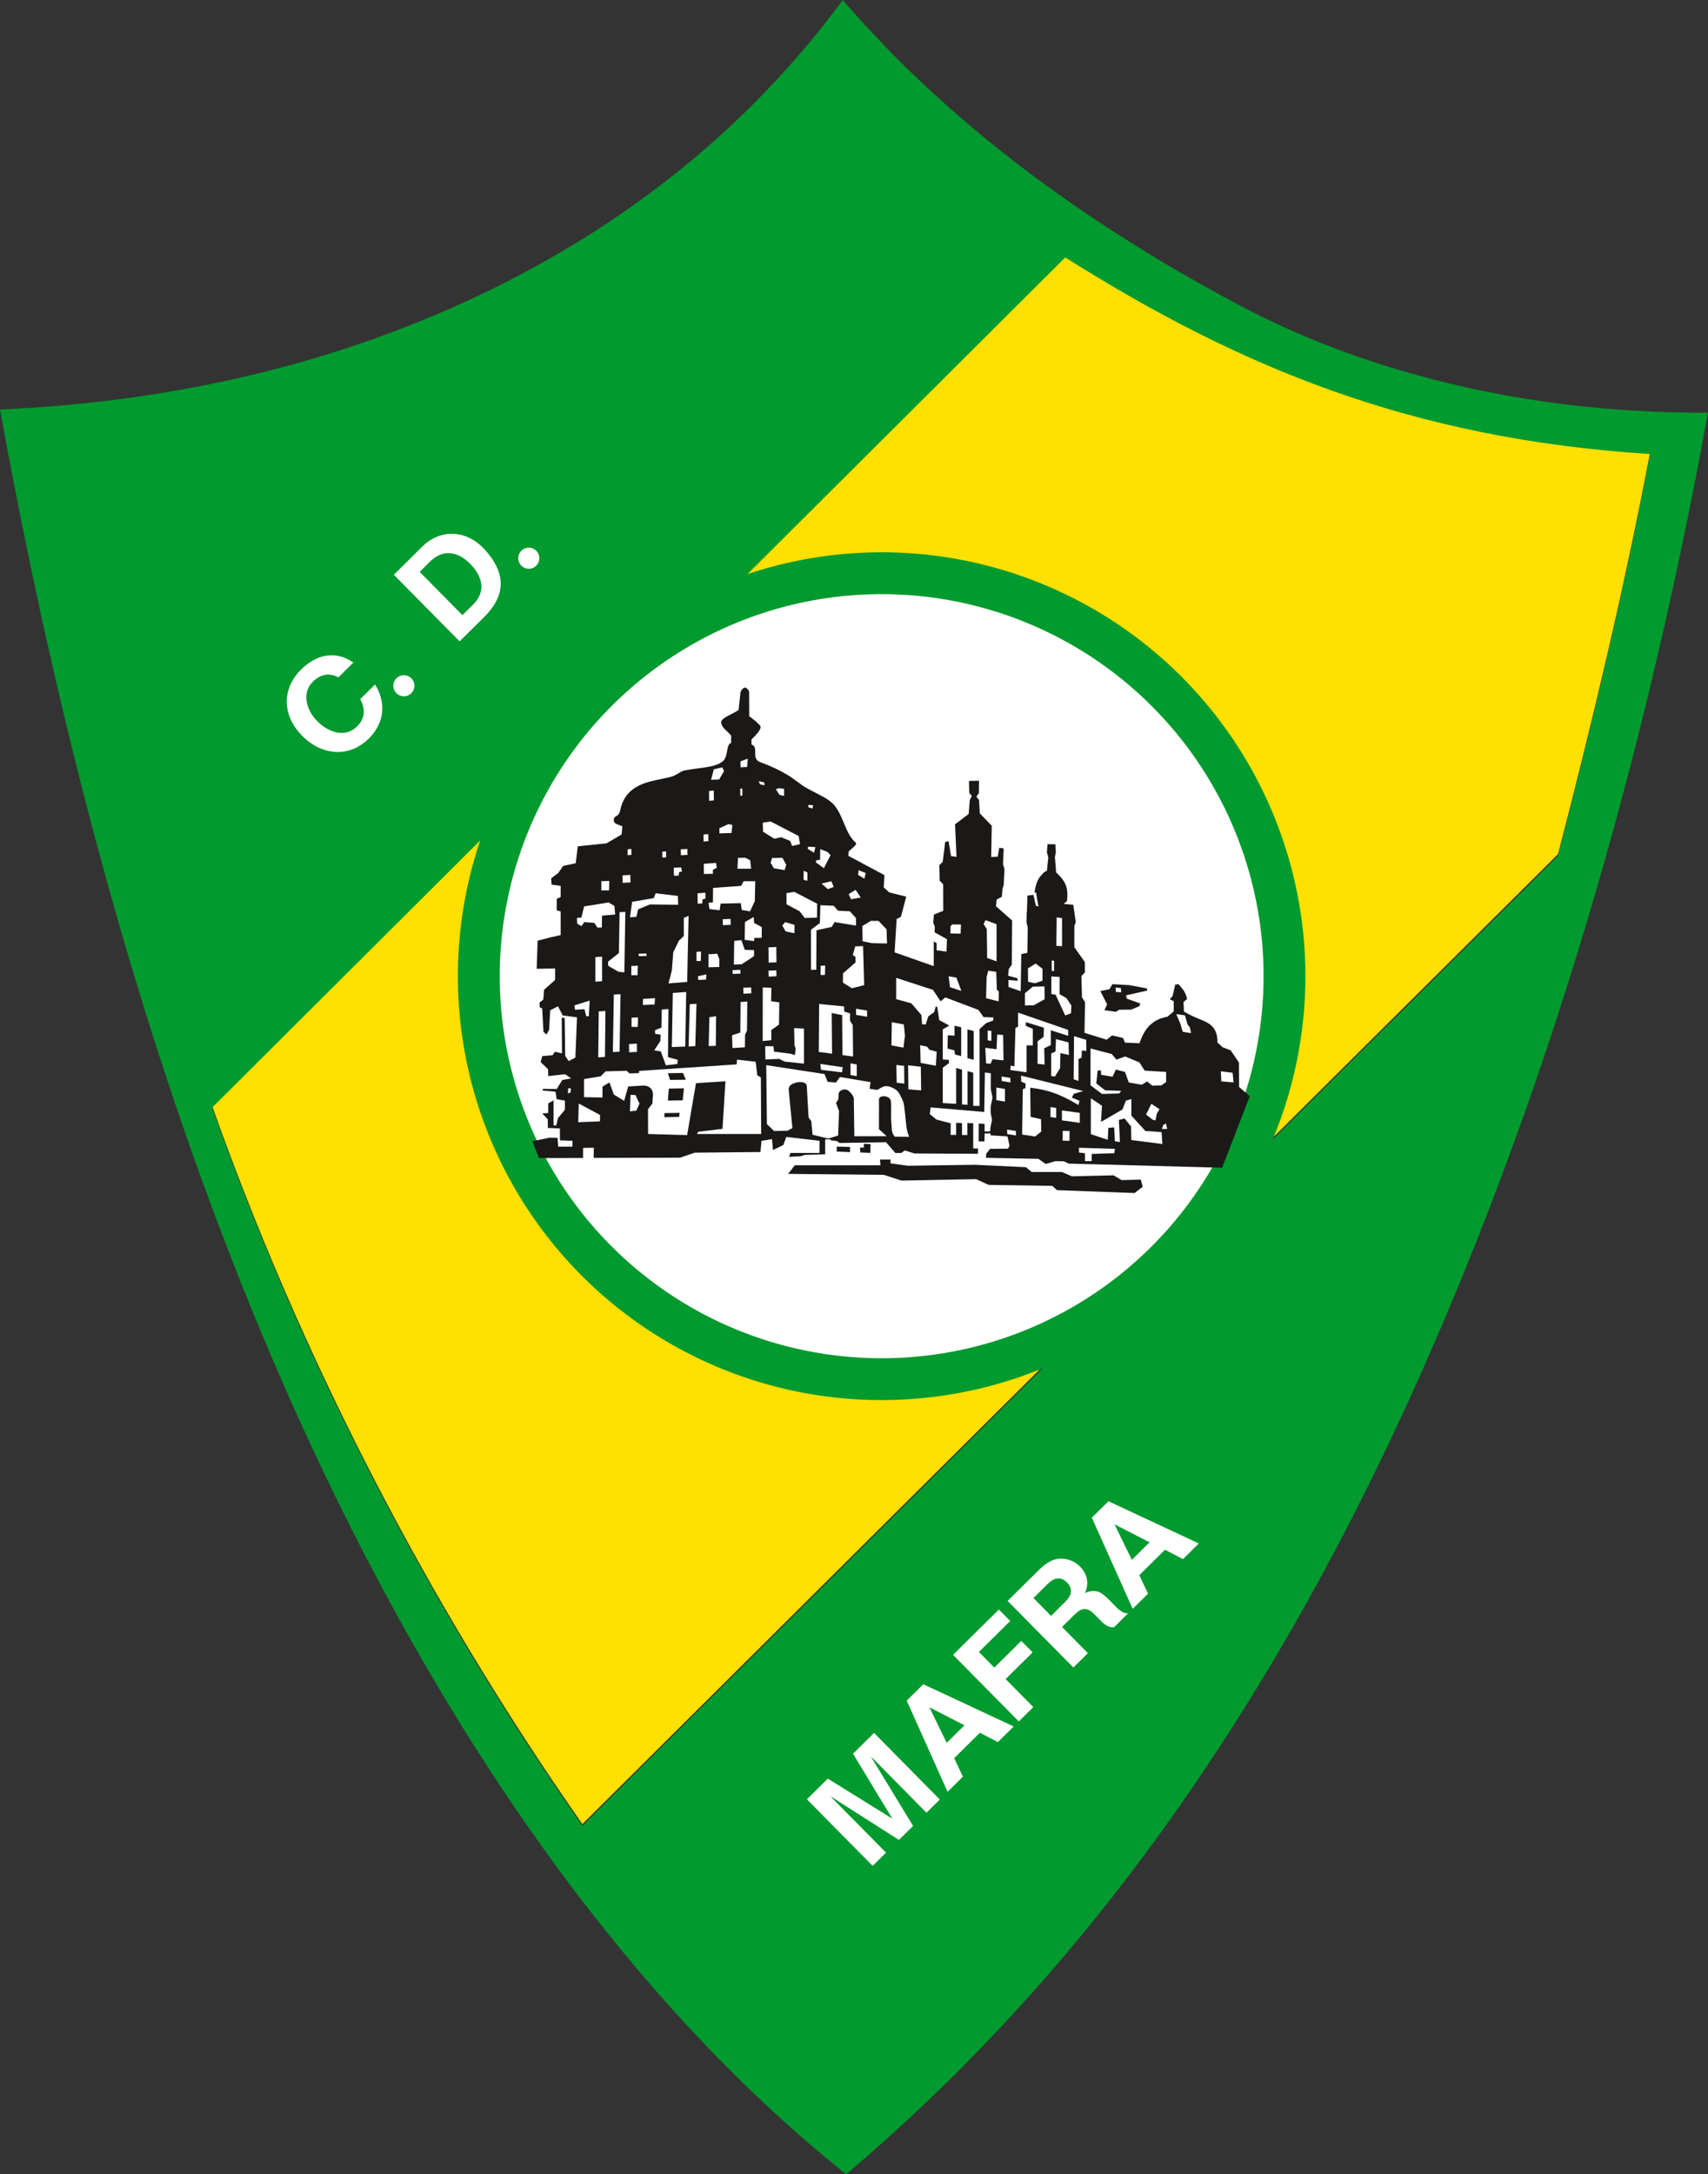 <svg xmlns="http://www.w3.org/2000/svg" viewBox="74.89 137.48 445.5 566.93"><rect x="74.89" y="137.48" width="445.5" height="566.93" fill="#333333" stroke="none"/><path d="M130.22 425.841c22.92 64.728 55.835 129.042 96.572 187.263l254.485-252.911c8.931-34.34 17.308-69.461 24.019-104.771-62.778-3.946-107.893-23.096-152.558-51.26z" style="fill:#ffe000;fill-rule:evenodd"/><path d="M507.44 256.266c-6.7 35.252-15.02 70.19-24.051 104.913l-.15.577-256.748 255.16-1.487-2.125c-40.316-57.619-73.372-121.508-96.842-187.785l-.46-1.3 224.728-223.88 1.472.927c12.213 7.701 24.74 14.896 37.712 21.246 36.545 17.888 73.222 27.13 113.819 29.681l2.468.155z" style="fill:none;stroke:#000200;stroke-width:.001;stroke-linecap:butt;stroke-linejoin:miter;stroke-dasharray:none"/><path d="M294.709 137.48c29.1 33.842 66 59.804 104.361 80.057 27.605 14.573 69.105 27.805 121.32 27.54-18.819 103.243-46.476 188.218-77.741 256.889-41.886 91.999-92.175 156.092-147.067 202.443-57.991-46.34-106.164-116.09-143.094-197.724-34.246-75.702-59.69-163.9-77.602-262.428 47.516-2.123 88.839-12.73 124.333-29.48 38.986-18.399 71.078-44.202 95.49-77.297m-164.49 288.797c22.921 64.728 55.836 129.042 96.573 187.263l254.485-252.91c8.931-34.341 17.308-69.462 24.019-104.772-62.778-3.945-107.893-23.096-152.558-51.259z" style="fill:#009a2e;fill-rule:evenodd"/><path d="M304.851 281.49a110.526 110.526 0 0 1 110.526 110.525A110.526 110.526 0 1 1 304.851 281.49" style="fill:#009a2e;fill-rule:evenodd"/><path d="M304.851 292.399a99.616 99.616 0 0 1 99.617 99.616A99.616 99.616 0 1 1 304.85 292.4m-2.343 331.596-17.152-17.358 5.455-5.39 16.698 10.358.05-.05-10.172-16.807 5.481-5.416 17.153 17.357-3.48 3.439-14.34-14.513-.051.05 10.898 17.914-3.69 3.647-17.647-11.245-.051.05 14.34 14.513zm19.543-19.312-10.66-23.773 4.33-4.28 23.573 11.014-4.124 4.075-4.695-2.434-6.702 6.624 2.276 4.823zm-.23-12.772 4.63-4.575-9.048-4.64-.05.05zm18.803-5.582-17.152-17.357 11.964-11.823 2.955 2.99-8.177 8.08 4.023 4.071 7.043-6.96 2.955 2.99-7.044 6.96 7.22 7.307zm-2.918-31.422 8.067-7.972c1.399-1.382 2.688-2.276 3.856-2.696 1.17-.42 2.393-.477 3.666-.157a6.85 6.85 0 0 1 3.281 1.863q1.507 1.522 1.82 3.34.313 1.808-.527 3.57c1.232-.555 2.386-.677 3.466-.342q1.09.345 2.876 2.152l1.167 1.181c.868.878 2.29 2.477 3.803 2.264l-3.734 3.676c-.775.013-1.763-.029-3.276-1.56l-1.609-1.628q-1.176-1.19-2.011-1.454a2.35 2.35 0 0 0-1.615.043c-.52.205-1.206.73-2.05 1.564l-2.983 2.948 6.742 6.823-3.787 3.742zm6.742-.753 4.595 4.651 3.366-3.326q1.478-1.462 1.724-2.452c.26-1.047-.054-2.026-.938-2.92q-1.296-1.313-2.827-.99-1.05.223-2.432 1.59zm25.889 2.814-10.66-23.773 4.33-4.28 23.573 11.013-4.124 4.076-4.695-2.434-6.703 6.624 2.277 4.823zm-.23-12.772 4.63-4.575-9.048-4.64-.05.05zM163.15 314.098c-2.498-1.346-4.8-.7-6.66 1.137-2.939 2.905-1.747 7.348 1.16 10.29 2.867 2.9 7.14 4.367 10.208 1.518 2.25-2.09 2.45-4.67.971-7.25l3.876-3.829c2.97 4.726 2.457 9.964-1.53 14.002-4.94 5.003-11.997 4.722-17.313-.48-5.296-5.183-5.658-12.264-.43-17.429 3.936-3.89 8.916-5.098 13.619-1.814zm31.615-9.398-17.152-17.357 7.36-7.273c5.087-5.027 11.794-4.2 16.204.555 5.654 6.097 5.873 11.936-.1 17.839zm-10.41-18.11 11.147 11.28 2.73-2.697c3.633-3.59 2.436-7.488-.806-10.769-3.095-3.132-6.999-3.814-10.34-.511zm-6.055 27.738a2.746 2.746 0 1 1 3.86 3.908 2.746 2.746 0 0 1-3.86-3.908m32.587-33.254a2.746 2.746 0 1 1 3.86 3.908 2.746 2.746 0 0 1-3.86-3.908" style="fill:#fff;fill-rule:evenodd"/><path d="M221.129 368.464v2.924l-1.02.433-.023 3.008 1.043.313v6.157l-2.493.548-3.511.915-.253 7.327 4.8-.088v3.008l-2.867 2.543-.205 2.56-.998.801.082 1.271.621.209.345 6.156.814.672.656-1.273.276-5.035 2.035-1.043 1.242 2.379 3.718.492-.423 10.507-1.77.9-.89-1.371-.129-9.885-.762-.055.06 9.318-1.857-.442-.6.906-2.676.23-.447 1.557 1.934 1.844.058 1.816 4.361-.5 1.61 1.095-2.317.426-1.436 2.343-3.664-.037.008.433 3.35.308.27 1.94 2.174.398-.014 2.387-1.812 2.162-.414 1.879-.72.011-.004-6.523-1.4.791-.003 2.499-1.53.134 1.408 1.515.03 2.254 3.14.126.025 3.109 3.277.123-.064 1.533-3.684-.018-.153-2.297-2.121-.036-4.45.943 1.7 4.373 11.516-.014.011-2.628 2.8-.056-.035 2.65 22.519-.05 3.834-1.31 17.136-.164.28-2.92 2.734-.446.257 2.835 2.713-1.296.755-2.113 8.672 1.004-.014 3.18-7.587-.002-.298 1.018 3.091-.193.884-.316 5.397-.158v-3.876l1.4-.015-.003.212 1.738.245.579.48 12.159-.193 2.445 2.806 1.53.004.928-.671 2.504.785 16.594.086-.013-1.38-1.241-.013v-6.569l-1.538-.043-.001 3.105-1.385.01v-3.106l-1.537-.069-.003 3.147-1.432-.004.023-3.024-3.731-.979-1.724-1.432.208-1.74 13.998 1.19.169-10.296 1.547.205c-.004 1.304-.01 2.594-.013 3.88-.003.828.405 1.655.402 2.484-.003.828-.417 1.66-.42 2.497l-.003 1.281c-.002.67.303 1.348.3 2.03-.001.681-.327 1.13-.468 2.993l-1.431.002.016-1.948-1.542-.123-.02 4.679 1.514.005.046-2.083 1.524-.013.018.509 4.409.268.533 2.395-.345.806-4.721.05-.997 1.265-.077 1.077 13.682.263 1.907 1.344 2.527-.742 2.259.043 1.179.594 40.05 1.08 7.205-18.647-2.78-2.407-.037-6.383-2.16-3.167-2.118-.817-1.35-1.257c.06-1.487-.217-3.139-1.577-4.394-1.542-1.422-3.583-1.561-7.152-3.638l-.101-2.513.931-.776c-.439-2.127-1.4-2.793-2.255-3.877l-.85.149-.672 2.94-.717.858 1.001.51.004 2.651-1.635 1.389c-3.79.673-5.991 2.91-7.278 6.923l-3.787-.167-.52-1.205-2.859-.676-1.42 1.123-5.775-1.8.136-8.028-.79-1.192-.156-5.56.912-.971-.018-2.705-2.734-3.876.01-5.514.363-1.02-.644-4.524-2.54-.22.89-.728c.339-3.084.007-4.88-2.822-7.474l-.322-4.004.24-1.334-.135-2.008-2.035-.03-.163 2.12.368 1.355-.373 3.508c-.546.033-1.111.74-1.585 1.254-1.037 1.12-1.552 3.3-1.619 4.422l.386-.04.612 3.656-.654-.225-.654-2.842-1.57.21-.107 3.9-.095.94-.02 2.196.32 1.269-.096 6.609-1.59.335-.157 9.671-3.181-1.108-.02-1.821 2.41.219-.043-.665-2.443-.656.17-1.74.788-1.139.085-11.53-4.219-3.727.203-1.75 1.321-.7.192-2.007.318-1.147.182-4.074-.36-1.254.16-4.126-1.157-.17-.4 2.306-1.697.091.145-8.159-3.118-3.209-.193-3.486-.699-.862.65-.965.032-3.198-2.614.053.07 3.15.688.763-.554 1.065-.283 3.632-3.555 2.698.377 8.468-1.422-.183-.641-3.91-.892.262-.634 5.142-.884.858.09 4.062.904.932.02 6.932-2.431.968-.162 2.116.394 1.048-.054 1.457 3.227 1.803-.13 3.237-2.576-.356.014-1.846-.757-.463-.004 6.447-10.206-3.59.54-8.715 1.103-.542 1.4-5.269-4.431-1.102-1.452-1.32.196-3.196-9.438-5.033.095-1.083c.59-.813 2.538-1.795 1.768-2.44-2.573-2.16-3.03-6.604-5.42-9.561-1.477-1.827-3.7-2.59-7.456-4.674-1.46-.81-2.904-2.171-4.875-3.353s-4.408-2.352-7.046-3.288c-2.592-.92-.214-3.92-2.312-4.639l.01-1.316c.44-.422 1.353-1.248 2.04-2.324.31-.488.446-.94.206-1.236-.738-.914-1.895-1.768-2.842-2.464l-.028-6.32c-.001-.403-.702-1.225-1.1-1.16-.563.091-1.102.725-1.188 1.539l-.458 4.284c-1.496 1.102-4.698 2.073-4.549 3.304.175 1.443 1.706 2.255 2.607 3.397l.003 1.922c-1.443.31-.613 3.703-2.361 4.92-2.227 1.547-5.543 1.426-9.794 2.234-1.107.21-2.167 1.387-3.964 1.772-2.293.536-4.77.906-6.716 1.65-3.137 1.198-5.298 3.173-6.086 6.897-.093.44-.35 1.285-.974 1.548-1.034.436-.806 1.591-.34 1.913.445.306 1.238.476 1.857.807l-.197 2.111-3.952 2.32-7.482.767-.537 4.426-3.272.682-1.298 1.873-1.837 1.364.107 1.644z" style="fill:#1b1918;fill-rule:evenodd"/><path d="M330.383 425.862v-20.045l1.733-1.58 1.856-.681.003-.785-2.546-.084-1.324-1.874-8.645-3.271-1.23 1.028-1.994-2.995-9.596-3.121v5.55l3.949 1.08 2.615 3.032.205 2.416.923.103.695-2.16 1.521-1.077.437-1.556.373.218.513 3.393 2.615 1.439-1.693.977v7.863l1.59.103.025.838-1.615 1.218v9.2l3.487.206v-9.355l1.539.463v9.047l1.436.102v-8.789l1.487.41v8.636zm-1.517-19.551-1.636-.422v7.505l1.636.421zm-3.272-.963-1.731-.421v2.598l-1.758-.11-.07 3.478 1.828.48.096 1.059 1.635.421zm-86.847 15.42 3.7-.22c.945-.112 2.841.303 2.754 2.477l-.145 2.186-1.149 1.496.027 6.454 10.184.288 2.305-13.545 7.686-.48-.769 12.392-6.34.769-.288.576h16.716l-.079-14.744-.938-.577-.425-3.508-4.854-.559-.088 1.236-25.469 1.708.007.568-2.5.08-.753-.69-5.5.158-1.244 1.28-4.366.734v4.707l4.804.097.03-2.839 1.795-1.1 1.153 3.17 2.69 1.633zm41.531 11.542-3.485.063-1.868-1.798-.177-15.365 15.198 2.322.82 2.029 2.164.178 1.059-1.44 7.969 1.347-.263 1.723 2.007.297c1.054-.507 1.69-1.25 3.003-.905 1.232.323 2.312.98 2.803 1.952.425.843 1.032 1.84 1.185 2.94.103.74.182 1.502.271 2.235.287 2.348.205 4.042 1.073 6l-3.751-.033c-.916-1.005-.713-1.788-.844-2.904-.267-2.28-.003-4.075-.163-6.273-.119-1.626-3.116-1.78-3.118-.536l-.013 7.766 2.024 1.824-8.44.015-.143-9.905c-.006-.464-.913-1.724-1.646-2.124-1.03-.561-2.293.287-2.32.935l-.06 1.442-.613.958.791 2.15-.237 6.36-2.573.79-4.096-1.002-.335-3.518-.71-.995-.466-8.196c-.071-1.258-2.323-1.252-3.701-.56-.727.366-1.077.925-1.009 1.627l.96 9.914zm64.742-43.595-2.007 1.258.036 3.503 1.793.385 1.958-.664-.003-3.122zm-.722 6.015-2.067 1.72v3.185l2.294-.031 2.852-1.596-.051-3.314zm6.981-2.502-2.164-.154v4.587l1.107.183 2.5 5.399 1.526-.557.082-2.036-1.307-1.932-1.771-1.014zm.625-15.348-1.394-.202-.096 7.416 1.49.108zm-17.078 1.589-2.885-1.068-.486 1.027.815 1.299.103 7.542 2.452.876zm-.096 12.413-2.068-.3-.435 1.702-.142 5.474 3.27.828.069-2.598-.516-.435zm-9.19-12.34-2.307-.018-.435.527.002 1.816 2.644.063zm24.297 9.463-.626-.1v2.71l.606.08zm-25.498 4.377-2.02-.34.364 2.84 2.957.966zm-32.516 9.244 2.723.524.088 10.443 2.765.366-.082-8.195-.72-1.142.021-1.915-1.52-.459-.053-1.356-6.494-.633-.096 12.5 3.463.46zm23.241 14.004-3.317-.378.081 6.261 3.325.28zm-38.968-20.578-2.26-.105-.014 13.974 2.266-.213-.019-2.65 2.007-1.424.081-5.79-2.135-.29z" style="fill:#fff;fill-rule:evenodd"/><path d="m319.212 411.711-1.888-.518-.657-.82-1.772-.364.133 4.607 3.962.747zm-8.502 3.678-2.036-.225.106 4.625 1.983.225zm-26.127-9.719-2.562-.128.103 4.529.302.83-.197 1.68-1.266-.368-4.173-.517-.168-1.419-2.151-.007.06 3.473 3.603-.168 1.44.707 5.012.536zm13.782 9.352-1.635-.28v3.05l1.635.281zm2.695-14.047-2.887-.474v1.608l2.886.473zm9.573 3.623-3.127-.584-.096 6.044 3.127.584.397-3.12zm-15.939 11.142-5.846-.85.192 1.539 5.461.659zm61.833 11.914-4.652-.638v2.591l4.652.638zm-2.663 4.726-1.785-.048-.02 2.568 1.784.05zm-16.844-10.962-2.245-.358v3.29l2.246.357zm-2.017-14.218-.18 3.86-2.93-.375.193 4.057 1.183.108.489-1.176 2.878.273-.097-6.598zm4.867 25.171-2.286-.358.033 1.175 2.286.358zm-1.454-13.833-2.29-.359.046 1.175 2.29.359zm11.962 7.821-1.481-.207v2.59l1.481.208zm-16.908-20.086-.96-.103v2.59l.96.104zm20.03-.251-13.065-4.516.007 3.649-.696.388-.272 9.99-.96-.193-.097 1.153 4.227.577v-7.014h1.633v-4.322l-1.825-.77v-.96l4.708 1.442-.047 2.367-1.587 1.187v5.86l1.826.192-.097-4.227 1.73-.864v-3.843l4.515 1.441z" style="fill:#fff;fill-rule:evenodd"/><path d="m357.438 421.969-16.235-4.035.073 1.586 1.12.477-.033 1.2-.696.293-.176 11.814 3.386.505 1.61-1.273-.06-3.234-2.727-.609-.095-7.589c5.92.623 9.531 2.716 12.584 4.515l.259-1.12-1.973-.819.486-1.003zm-7.108-13.545-.142 3.231-1.107.515v5.86l.97.145 1.336-2.163.095-3.938 2.21.48-.096-3.266zm4.707-.769-.096 11.24 1.258.433-.01-5.718.817-.382.055-1.826 1.186.097-.04-2.884zm-100.54-31.362-.375 17.223-4.867.375.874-3.37.374-4.743 1.467-3.016 1.279-1.227v-4.743zm-.624 19.845-.25 14.227-3.494.125.25-14.103zM240.998 409.6l.043 2.144-2.046.125-.043-2.145zm29.814-14.662.043 1.54-2.045.09-.043-1.541zM268 390.364l.043.976-2.045.09-.043-.977zm-24.502-4.26.044.631-2.046.059-.043-.632zm8.282-12.714-7.376-.084-3.062 1.266-.466 1.966-1.66.123.548-4.033 5.638-.97.51-1.263 5.795.69zm7.344 18.164-.082 1.353-2.045.09-.043-.977zm18.251-1.064.043 1.54-2.045.09-.043-1.542zm-11.938-13.41.043 1.54-2.045.09-.043-1.54zm16.688 1.567-.02 2.167-2.295-.475-.892-1.566.787-.852zm-3.158-17.493 1.003 1.817-.44 1.385-2.787-.49-.85-1.405.375-1.262zm-24.787-2.307.036 1.54-1.726.09-.036-1.54zm31.313 6.141-.026 2.166-.975-.286.026-2.355zm-15.563-29.7-.15 2.166-1.727.09-.036-1.54zm-6.187 3.258-1.277 2.166-2.101.09.714-2.731 2.204-.508zm-15.111 20.928.02 1.54-.99.09-.02-1.541zm38.94-1.127-.354 1.476-1.616-.975.041-.601zm-.562-10.903-.233.85-1.06-.348.028-.601zm13.688 17.67-.354 1.476-1.616-.975.104-1.228zm-10-5.514.833.85-1.753 3.404-2.058-1.5.02-.543 1.05-.143.041-2.795zm-31.07-4.638.026 1.836-1.236.108-.026-1.837zm8.889-11.868.012 1.84-.551.009-.012-1.842zm10.876.063.011 1.84-1.224-.272-.92-1.474.738-.245zm-5.157-1.66.074.743-1.224-.271-.265-.807zm-13.171 2.124.026 2.556-1.236.108-.026-2.558zm4.835 8.959-.183 2.088-3.184.107-.004-1.336 2.358-1.075zm17.313 2.884.336 2.112-2.052.49-.51-1.317-2.33-.961-1.815.385-2.933-1.836-.067-2.339 2.046-.323zm4.784 21.275-3.214.102-1.316-1.746-3.433-1.836-.004-2.902 2.046-.324 5.962 3.084zm-48.427-17.892.02 1.54-.99.09-.022-1.54zm-.273 6.767.043 1.954-2.031.115-.043-1.956zm22.564-1.88-1.04.565.02 1.014-2.343.051-.043-2.645 3.2-.245zm-2.987 6.516.031 1.506-.8.279-.016 1.004-1.217.095-.043-2.726zm-31.627 3.572 6.407-1.029 1.495.913.193 2.222-3.429.303-.043 3.107-1.167.016-.787-1.235-2.636-.209-.693 1.055-1.155-.63-.043-1.541 1.14-.05zm33.627-4.824 7.345-.528.62-1.219 3.039-.001-.113 5.191-1.233 2.673-2.154-.364-.275-1.777-5.258.112-.256 1.744-2.654-.317-.23-1.666 1.138-.05zm16.501 15.414.043 3.983-2.045.09-.043-3.985zm24.689-6.83 1.966.004 2.11 2.22.11 3.686-3.965-.095-2.41-.489-.044-3.984zm-2.063 6.579.293 10.187-3.198.818-2.35-1.481.026-2.416 3.29-2.847-.037-1.44-.702-.502.633-2.23zm-28.421 1.066-.028 1.571-3.197 2.098-2.045.09.082-6.177 1.883-.191.867 2.515zm-2.455-2.695.08-4.639 2.26-1.318.125 1.569 1.996 1.068-.025 2.805-1.923.026-.067.824zm-40.441 15.852-.207 4.086-.704-.049-.435-1.803-2.469.16-.168-1.142zm12.621 4.386-.062 2.458h-1.622v-2.396zm-.062-13.471-.063 2.457h-1.622v-2.395zm16.501-3.697-.063 2.457h-1.121v-2.396zm32.376 3.634-.062 2.457h-1.122v-2.395zm7.939-19.737 1.337 2.005-2.522.452-.625-1.33zm-6.314-2.256.588 1.504-1.522.577-1.625-1.455zm-57.94-.063-.062 2.458h-1.998v-2.396zm36.753-5.388.25 2.207h-3.56l.124-2.835 1.908-.036zm-18.002 1.88.219 1.066-.74.12-.166.958h-1.185l-.062-2.083zm9.438 22.494.51 1.423-.01 2.037-2.81.062v-3.398zm-16.251 11.591-.125 1.643-3.06.125.063-1.581zm24.064.878-.079 7.581-.51 1.066-.036 3.272-3.248.188-.096-3.334 2.14-.69.082-7.958zm-37.002 2.444-.125 11.98-1.747.126.125-11.982zm3.937-4.386-.25 14.989-1.747.125.25-14.99zm1.25-21.429-.25 15.74-1.497-.125-2.729-1.585-.028-1.058 2.83-2.256.177-10.654z" style="fill:#fff;fill-rule:evenodd"/><path d="m286.428 390.378-.021-10.477 2.334-1.755.122-4.637 3.48.144 1.13 1.286 3.09.153 1.59 1.777v1.96l-5.595-.922-.712 1.251-3.994.879-.051 10.279zm-54.498-3.459v6.403l-1.748.126v-6.405zm24.626 12.281-.312 11.04-1.748.126.313-11.042zm-7.313 1.377-.125 12.545 2.527.691-.073 1.083-2.994.36-1.332-3.637-1.713-.26 1.6-2.449.074-1.653-1.433-.209-.032-.956 1.705-.689.049-4.701zm12.43 1.88-.082 7.708-1.852.075.187-7.534zM231.395 428.2l-.02 1.665-5.67.216.145-4.862zm9.249-5.2 1.038 2.228-.807 1.818-1.669.215.144-4.298zm-16.813-1.709-.144 1.075-.67.205.082-1.363z" style="fill:#fff;fill-rule:evenodd"/><path d="m296.623 436.54-.019 1.353-3.482-.16.02-1.29zm5.312-.75-.019 2.291-2.606-.097-.106-1.29 1.014.012v-.992zm-19.731 5.527h22.34l-.125-1.498h2.746v.999l4.493.624 17.473-.25 13.354.624 1.498 1.248h7.863l2.62 1.124 10.859-.25 2.121 1.248 4.993-.125.499 1.872-2.122 1.623-20.218-.75-1.249-1.122-16.599-.25-3.245-1.498-19.47.375-4.617-1.498-24.962-.25zm-32.864-19.999-.25 3.133 3.875-.063.313-3.133zm-1.125 6.392-.062 1.064 3.875-.062.125-1.066zm.875-10.402.564 1.754 4.124-.062-.75-1.755zm125.033-21.545-.106-.573-4.567-.842-4.383-.254-.813 1.327-2.362.465 1.772 3.48-.71 1.514 2.999.421.87-.546 3.112-.023 2.175-.918.204-.682-3.49-1.25-.254-.873zm-8.182.348 1.406.112-.11-1.106-1.352-.166z" style="fill:#1b1918;fill-rule:evenodd"/><path d="M359.334 410.864v9.61l2.995 2.247 4.493-.125.489-.688-4.161-.128-2.318-1.805.374-3.37h.874v1.124l2.995.499.874-1.872 2.37.624 1 2.745 3.368.603 1.393-.869 1.347 1.09 2.375-.06 1.251-.888v-2.621l-5.591-.335-1.38-2.149-3.726-1.552-2.257.83-1.236-1.462zm14.491 17.231 1.687 1.32.743.22.384-1.798.687-1.13-2.125-1.428zm4.125 3.76 1.375.003-.312-1.44-.69.373zm15.5-12.406 3.189.253-.25-2.506-3.065-.378zm-10.687-15.038.63 2.101 2.163.352-.292-1.49-.626-.773-.687-2.38-2.252-.316zm-24.877 33.772v2.07l1.743-.028.009-1.862 5.903-.195.16-1.123-9.376-.3.001 1.255zm1.529-14.339v9.36l4.402 1.474.162-3.111 1.532-.137.175 3.62 1.316.204-.275-5.748 1.473-.403 1.706 2.097.059 3.529 8.104 1.045-.197-3.11-4.228-.286-3.664-4.026.018-4.298-1.447.415-.873 2.285-5.622 3.258.267-4.219z" style="fill:#fff;fill-rule:evenodd"/></svg>